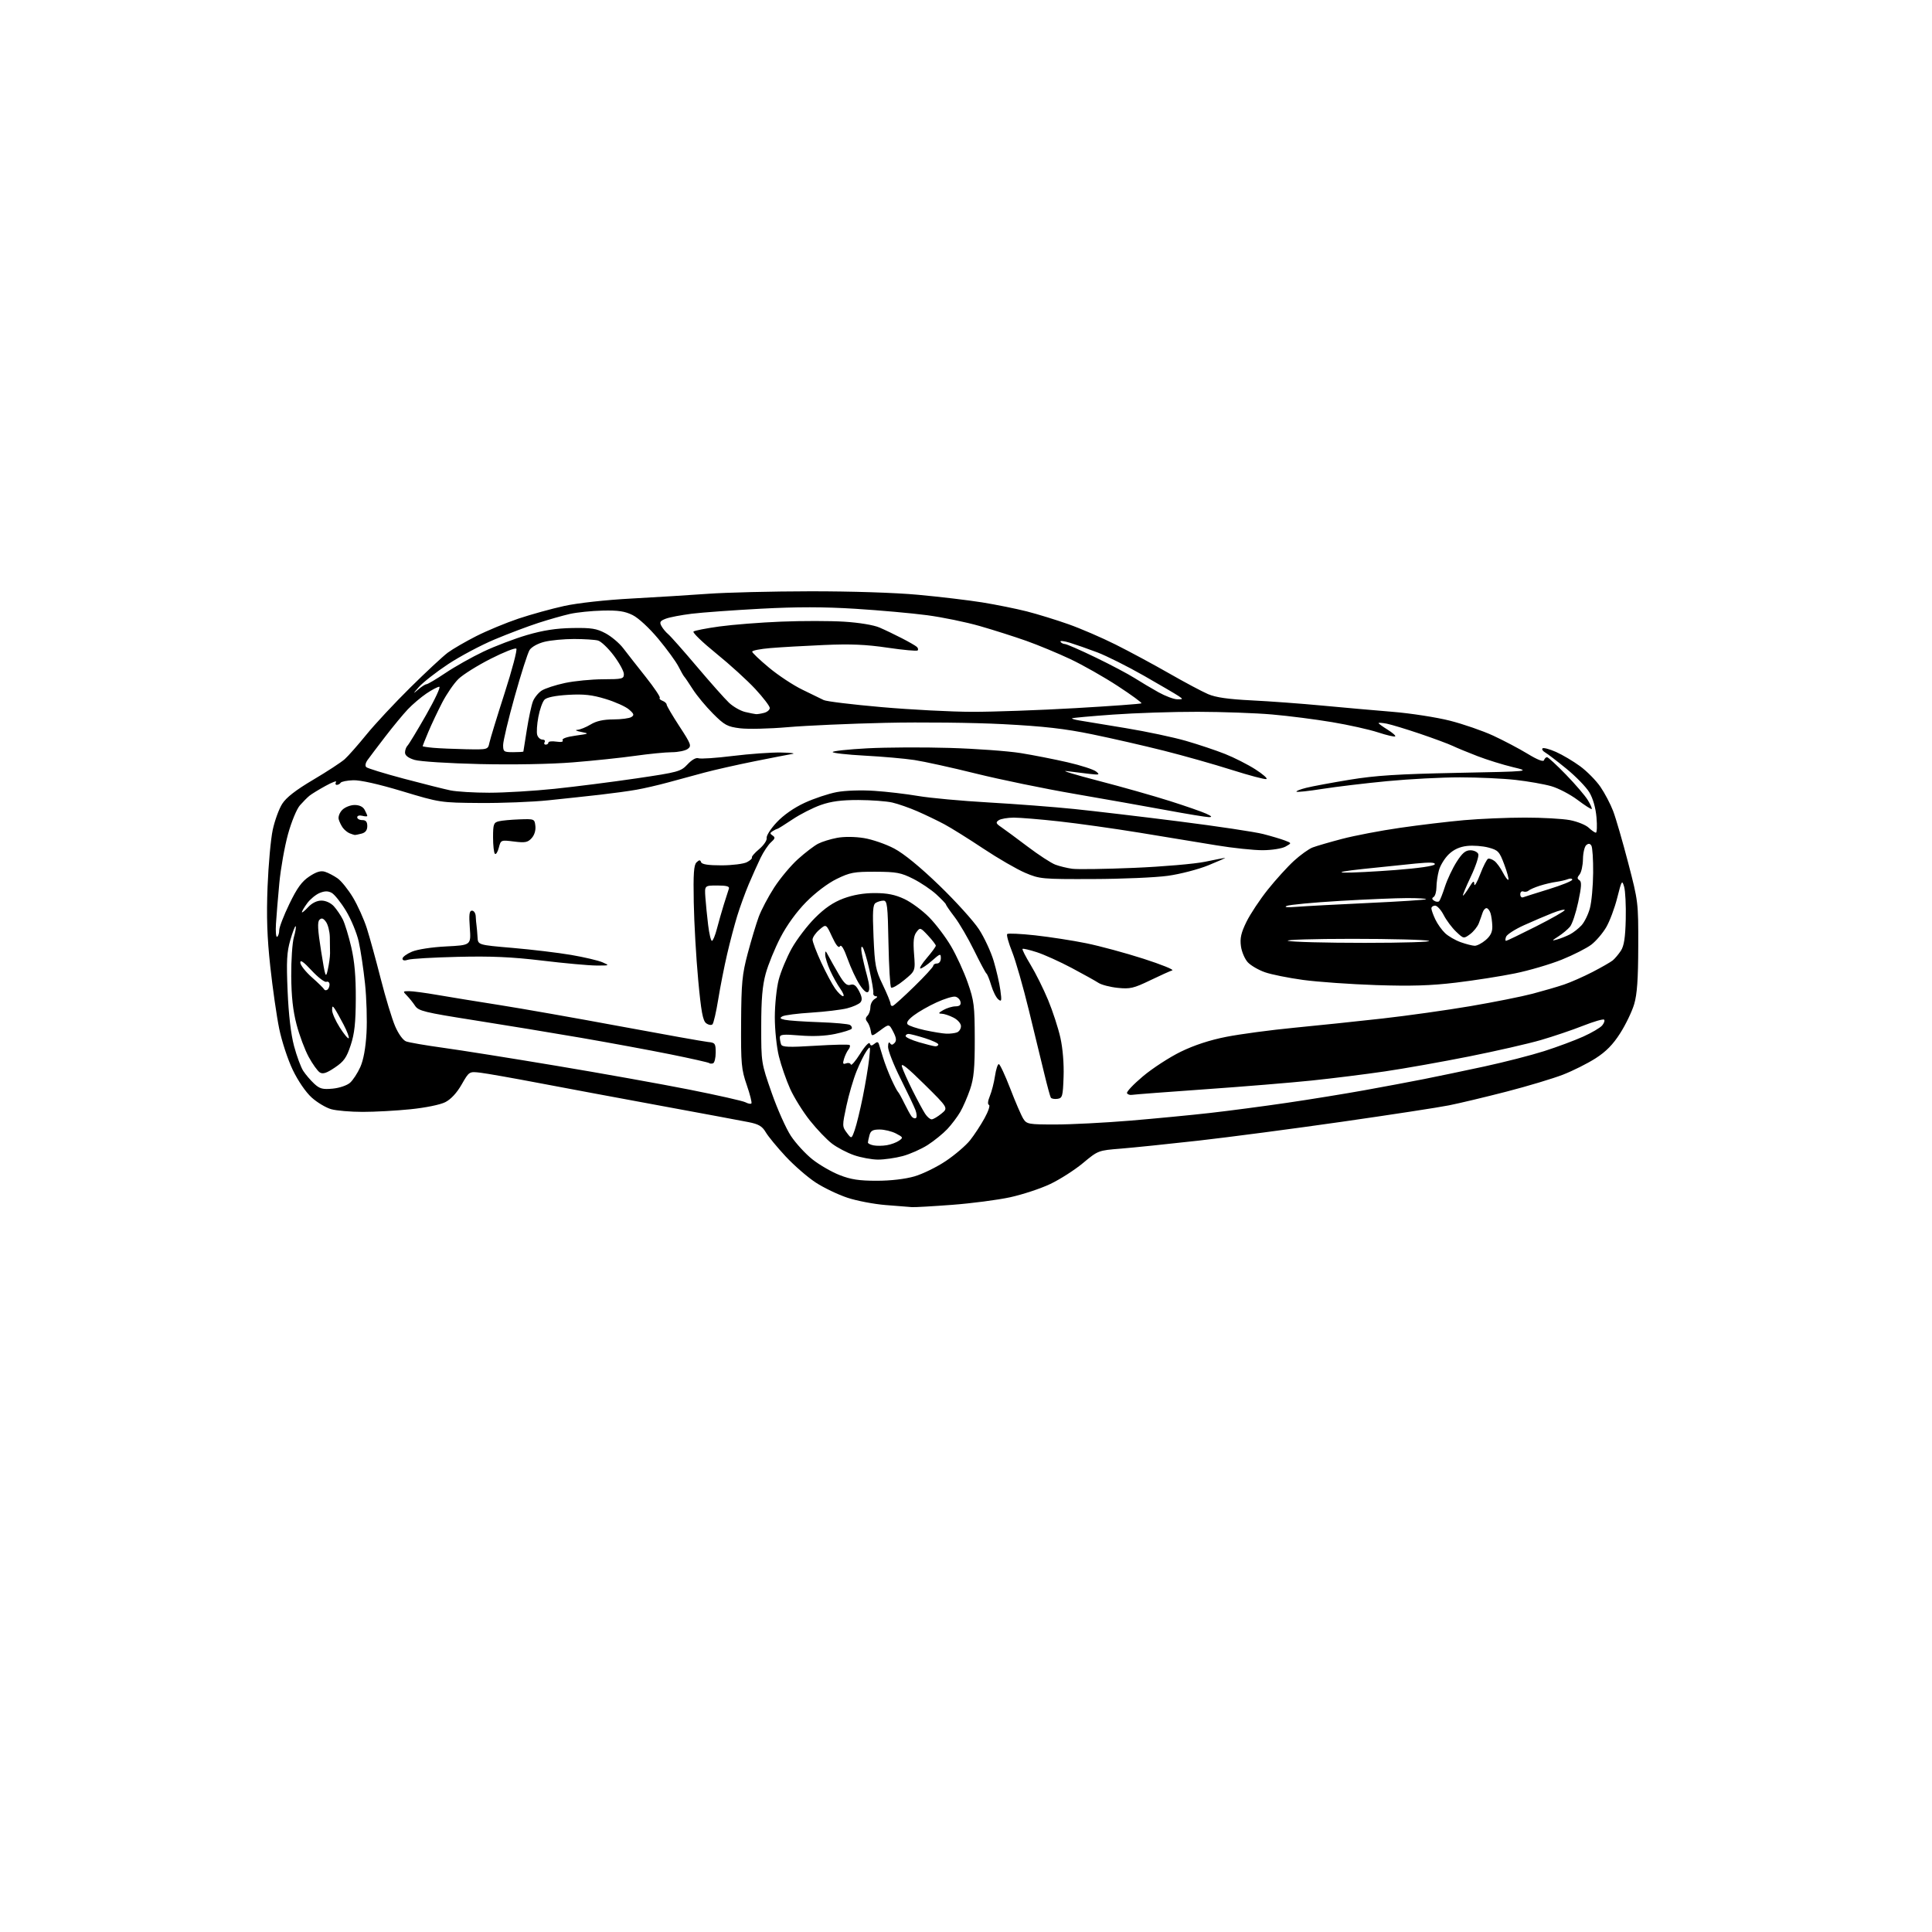 <?xml version="1.0" encoding="UTF-8" standalone="no"?>
<svg 
  version="1.1" 
  xmlns="http://www.w3.org/2000/svg" 
  xmlns:xlink="http://www.w3.org/1999/xlink" 
  xmlns:svg="http://www.w3.org/2000/svg"
  xmlns:rdf="http://www.w3.org/1999/02/22-rdf-syntax-ns#"
  xmlns:cc="http://creativecommons.org/ns#"
  xmlns:dc="http://purl.org/dc/elements/1.1/"
  viewBox="0 0 768 768"
  width="768"
  height="768"
>
<style>svg {background-color: white; }</style>"
<path stroke="none" fill="black" fill-rule="evenodd" d="M362.50,479.85C361.40,479.77 356.68,479.40 352.00,479.02C347.32,478.64 340.49,477.33 336.81,476.10C333.13,474.88 327.50,472.18 324.31,470.11C321.11,468.03 315.73,463.36 312.34,459.73C308.96,456.10 305.38,451.76 304.40,450.09C302.97,447.67 301.58,446.86 297.55,446.06C294.77,445.51 279.00,442.57 262.50,439.53C246.00,436.49 224.18,432.42 214.00,430.48C203.82,428.54 193.47,426.72 191.00,426.42C186.50,425.89 186.50,425.89 183.50,431.12C181.58,434.47 179.24,436.99 177.00,438.13C174.98,439.15 169.11,440.35 163.14,440.95C157.45,441.53 148.90,442.00 144.14,441.99C139.39,441.99 133.78,441.51 131.68,440.93C129.58,440.34 126.08,438.26 123.90,436.29C121.56,434.18 118.47,429.67 116.38,425.32C114.43,421.26 112.00,413.89 110.99,408.94C109.97,403.99 108.38,392.86 107.44,384.22C106.17,372.52 105.90,364.41 106.36,352.50C106.71,343.70 107.63,333.51 108.42,329.85C109.21,326.19 110.90,321.55 112.18,319.54C113.79,317.01 117.57,314.07 124.50,309.97C130.00,306.72 135.64,303.03 137.04,301.78C138.43,300.53 142.32,296.12 145.67,292.00C149.02,287.88 156.88,279.45 163.13,273.28C169.38,267.10 176.07,260.88 178.00,259.44C179.93,258.01 185.01,255.06 189.30,252.88C193.59,250.71 201.16,247.57 206.13,245.90C211.10,244.24 219.30,241.97 224.34,240.87C229.71,239.70 240.74,238.48 251.00,237.93C260.62,237.41 274.35,236.56 281.50,236.04C288.65,235.52 306.88,235.07 322.00,235.05C338.28,235.03 355.82,235.59 365.00,236.44C373.52,237.22 385.00,238.59 390.49,239.47C395.99,240.36 403.95,241.97 408.17,243.04C412.40,244.12 419.83,246.41 424.68,248.12C429.53,249.83 438.00,253.48 443.50,256.24C449.00,258.99 458.54,264.13 464.71,267.66C470.87,271.19 477.84,274.90 480.21,275.92C483.27,277.24 488.23,277.95 497.50,278.41C504.65,278.76 517.25,279.69 525.50,280.47C533.75,281.25 546.39,282.37 553.60,282.96C560.80,283.55 571.04,285.14 576.34,286.48C581.64,287.83 589.38,290.50 593.54,292.42C597.70,294.34 603.86,297.59 607.24,299.64C611.18,302.04 613.52,302.95 613.77,302.19C613.99,301.53 614.53,301.00 614.97,301.00C615.42,301.00 618.82,304.13 622.52,307.95C626.23,311.77 630.13,316.32 631.18,318.06C632.24,319.80 632.94,321.39 632.74,321.59C632.55,321.79 630.00,320.16 627.09,317.97C624.18,315.79 619.48,313.33 616.65,312.52C613.82,311.71 607.45,310.59 602.50,310.03C597.55,309.47 587.61,309.01 580.41,309.01C573.21,309.00 560.16,309.68 551.41,310.52C542.66,311.36 531.07,312.75 525.67,313.60C520.26,314.46 515.63,314.96 515.38,314.71C515.13,314.46 516.85,313.77 519.21,313.18C521.57,312.58 529.35,311.14 536.50,309.96C546.76,308.27 555.71,307.70 579.00,307.23C608.50,306.65 608.50,306.65 601.37,304.94C597.45,304.00 591.15,302.05 587.37,300.59C583.59,299.14 579.15,297.31 577.50,296.52C575.85,295.73 570.00,293.56 564.50,291.69C559.00,289.83 553.04,288.02 551.25,287.67C549.46,287.33 548.00,287.23 548.00,287.44C548.00,287.66 549.60,288.82 551.55,290.03C553.51,291.24 554.89,292.45 554.62,292.72C554.35,292.99 551.29,292.28 547.81,291.14C544.34,290.00 536.10,288.16 529.50,287.06C522.90,285.95 512.20,284.58 505.71,284.02C499.23,283.45 485.92,282.97 476.13,282.95C466.34,282.93 451.17,283.43 442.42,284.06C433.66,284.69 426.34,285.35 426.15,285.54C425.95,285.72 427.30,286.11 429.15,286.41C430.99,286.71 439.25,288.07 447.50,289.44C455.75,290.80 466.55,293.09 471.50,294.53C476.45,295.96 483.42,298.30 487.00,299.72C490.57,301.14 495.98,303.88 499.00,305.81C502.02,307.74 504.01,309.48 503.40,309.69C502.80,309.90 496.59,308.25 489.61,306.04C482.63,303.82 470.53,300.40 462.71,298.43C454.89,296.46 442.07,293.52 434.21,291.91C423.25,289.65 414.98,288.71 398.71,287.86C386.95,287.25 366.14,287.02 352.00,287.34C337.98,287.65 320.50,288.43 313.18,289.06C305.85,289.70 297.31,289.89 294.20,289.51C289.11,288.87 288.01,288.27 283.40,283.65C280.58,280.82 276.98,276.48 275.40,274.00C273.81,271.52 272.29,269.27 272.01,269.00C271.73,268.73 270.69,266.90 269.70,264.95C268.71,263.00 265.11,258.05 261.69,253.95C258.09,249.63 253.80,245.66 251.49,244.51C248.38,242.97 245.75,242.57 239.54,242.72C235.16,242.82 229.31,243.42 226.54,244.05C223.77,244.68 218.12,246.28 214.00,247.62C209.88,248.95 202.04,251.91 196.59,254.20C191.14,256.49 182.81,260.92 178.09,264.04C173.36,267.17 168.15,271.25 166.50,273.11C164.13,275.79 164.03,276.02 166.06,274.25C167.47,273.01 169.03,272.00 169.51,272.00C170.00,272.00 173.42,269.97 177.11,267.50C180.80,265.02 187.57,261.21 192.16,259.03C196.75,256.85 204.55,253.88 209.50,252.43C215.92,250.56 221.08,249.76 227.50,249.65C235.10,249.52 237.15,249.85 240.71,251.75C243.02,252.98 246.17,255.64 247.71,257.64C249.24,259.65 253.27,264.79 256.66,269.06C260.05,273.34 262.58,277.09 262.27,277.40C261.96,277.70 262.45,278.24 263.36,278.58C264.26,278.93 265.00,279.60 265.00,280.08C265.00,280.55 267.28,284.43 270.06,288.69C274.73,295.84 274.98,296.54 273.37,297.72C272.41,298.42 269.57,299.01 267.06,299.02C264.55,299.03 258.00,299.67 252.50,300.45C247.00,301.23 235.86,302.40 227.74,303.05C219.01,303.76 203.92,304.03 190.74,303.73C178.32,303.44 166.84,302.71 164.75,302.06C162.28,301.30 161.00,300.31 161.00,299.15C161.00,298.19 161.45,296.95 161.99,296.41C162.54,295.86 165.87,290.37 169.38,284.21C172.90,278.04 175.26,273.00 174.62,273.00C173.98,273.00 171.67,274.22 169.48,275.70C167.29,277.19 163.98,280.00 162.13,281.95C160.28,283.90 156.23,288.80 153.13,292.84C150.03,296.87 146.87,301.05 146.10,302.13C145.27,303.29 145.06,304.45 145.60,304.95C146.09,305.42 152.80,307.48 160.50,309.53C168.20,311.57 176.53,313.67 179.00,314.18C181.47,314.70 188.45,315.12 194.50,315.12C200.55,315.12 212.25,314.42 220.50,313.56C228.75,312.70 243.38,310.84 253.00,309.42C269.67,306.96 270.63,306.70 273.31,303.84C275.03,302.00 276.72,301.06 277.65,301.42C278.49,301.74 284.63,301.33 291.31,300.50C297.98,299.68 306.60,299.06 310.47,299.14C314.34,299.21 316.38,299.46 315.00,299.69C313.62,299.92 306.88,301.23 300.00,302.61C293.12,303.99 284.12,306.02 280.00,307.12C275.88,308.22 269.35,309.99 265.50,311.05C261.65,312.10 256.02,313.40 253.00,313.93C249.97,314.47 243.45,315.36 238.50,315.92C233.55,316.48 224.32,317.48 218.00,318.13C211.68,318.79 199.41,319.27 190.74,319.20C175.08,319.08 174.89,319.05 159.90,314.53C150.36,311.66 143.17,310.05 140.36,310.16C137.92,310.25 135.68,310.70 135.40,311.16C135.11,311.62 134.43,312.00 133.88,312.00C133.33,312.00 133.20,311.49 133.59,310.86C133.98,310.23 132.09,310.93 129.40,312.41C126.70,313.89 123.83,315.65 123.00,316.33C122.17,317.00 120.48,318.71 119.23,320.12C117.96,321.55 115.87,326.61 114.49,331.59C113.14,336.49 111.59,345.23 111.04,351.00C110.50,356.77 109.89,364.07 109.70,367.20C109.50,370.34 109.72,372.68 110.17,372.39C110.63,372.11 111.00,370.93 111.00,369.76C111.00,368.60 112.81,363.90 115.03,359.32C118.11,352.95 119.98,350.38 122.97,348.40C125.78,346.54 127.51,346.02 129.18,346.54C130.46,346.94 132.71,348.12 134.20,349.16C135.68,350.20 138.43,353.63 140.32,356.78C142.20,359.93 144.68,365.43 145.82,369.00C146.96,372.57 149.45,381.63 151.36,389.12C153.27,396.62 155.84,405.09 157.08,407.96C158.37,410.97 160.20,413.51 161.42,413.97C162.57,414.41 169.13,415.54 176.01,416.49C182.88,417.43 203.12,420.65 221.00,423.64C238.88,426.62 262.73,430.90 274.00,433.13C285.27,435.37 295.33,437.64 296.34,438.18C297.35,438.72 298.40,438.93 298.69,438.64C298.97,438.36 298.15,435.06 296.85,431.31C294.70,425.08 294.51,422.96 294.60,406.50C294.70,390.64 295.01,387.37 297.23,379.00C298.62,373.77 300.58,367.25 301.59,364.50C302.60,361.75 305.37,356.49 307.75,352.81C310.13,349.13 314.39,344.03 317.23,341.49C320.06,338.94 323.65,336.20 325.20,335.40C326.76,334.59 330.14,333.54 332.73,333.06C335.54,332.53 339.82,332.57 343.43,333.15C346.73,333.68 352.15,335.55 355.47,337.31C359.33,339.35 365.79,344.64 373.41,352.00C379.95,358.32 387.04,366.16 389.16,369.42C391.28,372.67 393.91,378.34 395.01,382.02C396.10,385.70 397.30,390.91 397.66,393.61C398.25,397.89 398.14,398.35 396.83,397.26C396.00,396.58 394.75,394.11 394.05,391.76C393.35,389.42 392.49,387.27 392.13,387.00C391.77,386.73 389.56,382.58 387.21,377.79C384.86,373.00 381.38,367.03 379.47,364.53C377.56,362.03 376.00,359.77 376.00,359.50C376.00,359.24 374.31,357.47 372.25,355.57C370.19,353.67 366.02,350.86 363.00,349.34C358.16,346.90 356.35,346.56 348.00,346.53C339.50,346.50 337.88,346.81 332.56,349.41C329.03,351.14 324.13,354.86 320.47,358.56C316.64,362.45 312.79,367.76 310.25,372.65C308.01,376.97 305.37,383.43 304.39,387.00C303.06,391.84 302.60,397.20 302.60,408.00C302.59,422.44 302.61,422.55 306.74,434.38C309.02,440.91 312.48,448.66 314.43,451.60C316.38,454.53 320.23,458.72 322.99,460.90C325.74,463.07 330.58,465.87 333.75,467.11C338.21,468.87 341.51,469.37 348.50,469.37C354.07,469.37 359.79,468.70 363.50,467.63C366.80,466.67 372.46,463.90 376.07,461.46C379.68,459.03 383.98,455.34 385.62,453.27C387.27,451.20 389.85,447.26 391.36,444.52C392.88,441.78 393.67,439.39 393.13,439.21C392.53,439.01 392.67,437.65 393.48,435.69C394.21,433.94 395.13,430.36 395.52,427.75C395.91,425.14 396.59,423.00 397.04,423.00C397.48,423.00 399.53,427.39 401.60,432.75C403.66,438.11 406.00,443.51 406.79,444.75C408.14,446.87 408.90,447.00 419.55,447.00C425.78,447.00 439.12,446.31 449.19,445.48C459.26,444.64 473.57,443.26 481.00,442.42C488.43,441.58 502.15,439.77 511.50,438.40C520.85,437.03 534.80,434.76 542.50,433.37C550.20,431.98 560.77,430.00 566.00,428.96C571.23,427.93 582.02,425.67 590.00,423.95C597.98,422.22 608.68,419.48 613.79,417.85C618.90,416.22 625.87,413.63 629.29,412.09C632.71,410.56 636.13,408.55 636.89,407.63C637.66,406.71 638.00,405.67 637.66,405.33C637.32,404.98 633.54,406.08 629.27,407.76C625.00,409.45 617.45,412.00 612.50,413.44C607.55,414.88 594.73,417.81 584.00,419.95C573.27,422.09 558.20,424.77 550.50,425.90C542.80,427.03 529.75,428.66 521.50,429.52C513.25,430.38 494.12,431.95 479.00,433.01C463.88,434.08 450.82,435.07 450.00,435.22C449.18,435.38 448.27,435.07 448.00,434.55C447.73,434.02 450.59,431.00 454.37,427.82C458.15,424.65 464.90,420.26 469.37,418.08C474.72,415.47 480.92,413.44 487.50,412.15C493.00,411.07 505.15,409.44 514.50,408.54C523.85,407.64 539.60,405.99 549.50,404.88C559.40,403.77 575.15,401.55 584.50,399.96C593.85,398.37 605.00,396.14 609.27,395.01C613.55,393.88 619.18,392.24 621.77,391.36C624.37,390.48 629.42,388.25 633.00,386.41C636.58,384.56 640.21,382.48 641.08,381.78C641.94,381.07 643.41,379.33 644.34,377.91C645.58,376.00 646.09,372.70 646.26,365.41C646.39,359.96 646.10,354.15 645.62,352.50C644.79,349.68 644.63,349.95 642.87,356.91C641.85,360.98 639.87,366.25 638.48,368.62C637.09,370.99 634.43,374.10 632.57,375.52C630.70,376.94 625.42,379.62 620.84,381.47C616.25,383.32 607.89,385.78 602.26,386.93C596.63,388.08 586.05,389.74 578.76,390.61C568.76,391.81 560.95,392.05 547.00,391.59C536.83,391.25 523.77,390.32 518.00,389.54C512.23,388.75 505.42,387.39 502.88,386.50C500.33,385.62 497.26,383.84 496.04,382.55C494.83,381.25 493.59,378.36 493.29,376.12C492.86,372.95 493.35,370.80 495.48,366.45C496.98,363.38 500.79,357.63 503.94,353.68C507.09,349.73 511.77,344.58 514.34,342.22C516.91,339.87 520.25,337.47 521.76,336.89C523.27,336.31 528.55,334.77 533.50,333.47C538.45,332.17 548.80,330.19 556.50,329.08C564.20,327.96 575.67,326.59 582.00,326.03C588.33,325.47 599.18,325.01 606.11,325.01C613.05,325.00 621.13,325.46 624.06,326.01C627.00,326.57 630.35,327.92 631.51,329.01C632.68,330.11 633.97,331.00 634.39,331.00C634.81,331.00 634.92,328.26 634.63,324.92C634.30,321.12 633.24,317.40 631.80,314.99C630.54,312.88 626.43,308.65 622.68,305.59C618.93,302.53 615.11,299.60 614.19,299.09C613.27,298.57 612.81,297.85 613.18,297.49C613.54,297.13 615.94,297.76 618.52,298.90C621.09,300.04 625.41,302.60 628.12,304.59C630.83,306.58 634.45,310.25 636.18,312.76C637.90,315.26 640.18,319.60 641.25,322.41C642.32,325.21 645.01,334.48 647.23,343.00C651.23,358.34 651.27,358.69 651.23,376.17C651.20,389.25 650.78,395.23 649.61,399.17C648.74,402.10 646.24,407.31 644.04,410.74C641.19,415.22 638.42,418.04 634.28,420.69C631.10,422.73 625.26,425.66 621.30,427.20C617.33,428.74 607.21,431.78 598.80,433.95C590.38,436.12 580.12,438.57 576.00,439.39C571.88,440.22 552.75,443.15 533.50,445.91C514.25,448.67 488.60,452.04 476.50,453.41C464.40,454.77 450.46,456.20 445.52,456.60C436.59,457.31 436.50,457.34 430.52,462.32C427.21,465.08 421.35,468.83 417.50,470.66C413.65,472.49 406.45,474.86 401.50,475.94C396.55,477.01 386.20,478.36 378.50,478.94C370.80,479.52 363.60,479.93 362.50,479.85zM349.00,460.96C346.52,460.94 342.25,460.16 339.49,459.20C336.74,458.25 332.79,456.18 330.72,454.60C328.65,453.02 324.70,448.90 321.95,445.43C319.19,441.97 315.66,436.29 314.09,432.82C312.53,429.34 310.52,423.55 309.63,419.94C308.73,416.33 308.00,409.33 308.00,404.40C308.00,399.46 308.70,392.74 309.55,389.46C310.40,386.19 312.74,380.58 314.73,377.00C316.73,373.43 320.87,367.99 323.94,364.91C327.86,360.98 331.23,358.68 335.29,357.16C339.13,355.73 343.33,355.00 347.79,355.01C352.74,355.02 355.81,355.64 359.50,357.37C362.25,358.66 366.67,361.92 369.32,364.61C371.98,367.30 375.90,372.48 378.04,376.12C380.18,379.76 383.18,386.28 384.69,390.62C387.21,397.81 387.45,399.78 387.48,413.00C387.50,424.60 387.12,428.60 385.63,433.00C384.60,436.02 382.84,440.07 381.72,442.00C380.60,443.93 378.29,446.99 376.59,448.81C374.89,450.62 371.38,453.47 368.79,455.14C366.19,456.80 361.69,458.80 358.79,459.57C355.88,460.34 351.48,460.97 349.00,460.96zM352.50,455.24C354.15,454.97 356.34,454.16 357.36,453.45C359.10,452.24 359.03,452.07 356.16,450.58C354.48,449.71 351.55,449.00 349.67,449.00C346.95,449.00 346.11,449.47 345.63,451.25C345.30,452.49 345.02,453.81 345.01,454.18C345.01,454.55 346.01,455.06 347.25,455.30C348.49,455.55 350.85,455.52 352.50,455.24zM339.78,449.16C340.48,447.17 341.92,441.25 342.98,436.02C344.03,430.78 345.16,424.02 345.49,421.00C346.06,415.71 346.02,415.59 344.45,417.80C343.56,419.06 341.78,422.66 340.51,425.80C339.24,428.93 337.41,435.16 336.46,439.62C334.77,447.49 334.77,447.82 336.61,450.27C338.50,452.80 338.50,452.80 339.78,449.16zM364.08,444.45C364.54,444.17 364.46,442.72 363.90,441.24C363.34,439.76 360.66,434.12 357.94,428.69C355.22,423.26 353.01,417.62 353.02,416.16C353.02,414.66 353.35,413.99 353.77,414.64C354.31,415.48 354.79,415.47 355.62,414.57C356.45,413.67 356.31,412.54 355.09,410.17C353.43,406.97 353.43,406.97 349.97,409.54C346.50,412.10 346.50,412.10 346.15,409.80C345.96,408.54 345.33,406.92 344.75,406.21C343.99,405.29 344.02,404.58 344.84,403.76C345.48,403.12 346.00,401.59 346.00,400.35C346.00,399.11 346.79,397.64 347.75,397.08C348.80,396.47 348.98,396.05 348.21,396.03C347.49,396.01 347.02,395.44 347.16,394.75C347.29,394.06 346.59,389.90 345.60,385.50C344.61,381.10 343.39,377.06 342.88,376.53C342.32,375.94 342.20,376.90 342.57,379.03C342.91,380.94 343.84,384.92 344.66,387.88C345.62,391.39 345.79,393.61 345.15,394.25C344.52,394.88 343.31,393.88 341.68,391.36C340.31,389.24 338.18,384.66 336.94,381.19C335.48,377.10 334.41,375.33 333.90,376.16C333.37,377.02 332.34,375.78 330.75,372.35C328.40,367.26 328.40,367.26 325.70,369.58C324.21,370.86 323.00,372.63 323.00,373.52C323.00,374.41 324.55,378.48 326.44,382.58C328.33,386.67 330.84,391.37 332.01,393.01C333.18,394.66 334.59,396.00 335.14,396.00C335.69,396.00 335.20,394.68 334.05,393.07C332.91,391.46 331.08,388.20 330.01,385.82C328.93,383.45 328.04,380.60 328.03,379.50C328.01,377.76 328.18,377.83 329.32,380.00C330.04,381.38 331.88,384.65 333.42,387.28C335.57,390.95 336.65,391.93 338.06,391.48C339.41,391.05 340.32,391.73 341.51,394.02C342.69,396.30 342.83,397.50 342.04,398.45C341.45,399.16 339.06,400.23 336.73,400.82C334.40,401.41 328.01,402.18 322.52,402.53C317.04,402.87 311.87,403.53 311.04,404.00C309.84,404.67 310.04,404.96 312.01,405.39C313.38,405.70 319.50,406.12 325.61,406.33C331.73,406.54 337.24,407.03 337.88,407.43C338.51,407.82 338.81,408.49 338.55,408.93C338.28,409.36 335.33,410.29 332.01,411.00C328.08,411.83 323.15,412.05 317.98,411.62C311.39,411.07 310.00,411.20 310.00,412.39C310.00,413.19 310.23,414.44 310.51,415.18C310.93,416.26 313.52,416.36 324.12,415.70C331.32,415.25 337.45,415.12 337.75,415.42C338.04,415.71 337.83,416.53 337.26,417.23C336.70,417.93 335.91,419.58 335.51,420.90C334.92,422.83 335.08,423.18 336.32,422.71C337.17,422.38 338.03,422.58 338.22,423.16C338.41,423.74 340.08,421.80 341.93,418.86C343.80,415.87 345.49,414.07 345.74,414.79C346.09,415.78 346.52,415.81 347.59,414.93C348.65,414.04 349.08,414.09 349.41,415.14C349.65,415.89 350.39,418.30 351.06,420.50C351.73,422.70 353.20,426.52 354.33,429.00C355.46,431.48 356.64,433.73 356.94,434.00C357.25,434.27 358.38,436.30 359.45,438.50C360.53,440.70 361.81,443.06 362.32,443.74C362.82,444.42 363.61,444.74 364.08,444.45zM370.37,444.96C370.99,444.94 372.73,443.92 374.24,442.68C376.98,440.44 376.98,440.44 367.39,430.97C360.54,424.21 358.01,422.22 358.53,424.00C358.93,425.38 360.84,429.64 362.76,433.48C364.69,437.33 366.93,441.49 367.75,442.73C368.56,443.98 369.74,444.98 370.37,444.96zM420.34,436.81C419.16,436.98 417.97,436.75 417.71,436.31C417.44,435.86 416.30,431.68 415.17,427.00C414.04,422.32 411.26,410.91 409.00,401.63C406.74,392.35 403.74,381.86 402.32,378.33C400.91,374.80 400.03,371.63 400.38,371.29C400.72,370.95 405.72,371.18 411.50,371.81C417.27,372.45 426.41,373.86 431.81,374.96C437.21,376.06 447.45,378.83 454.56,381.12C461.68,383.41 466.82,385.49 466.00,385.73C465.18,385.98 461.20,387.77 457.16,389.72C450.65,392.86 449.20,393.20 444.33,392.69C441.31,392.38 437.87,391.49 436.67,390.71C435.48,389.93 430.68,387.26 426.00,384.77C421.32,382.29 415.11,379.48 412.19,378.53C409.26,377.58 406.69,376.98 406.47,377.20C406.25,377.42 407.70,380.27 409.69,383.55C411.68,386.82 414.80,393.10 416.63,397.50C418.46,401.90 420.66,408.65 421.52,412.50C422.47,416.75 422.97,422.84 422.79,428.00C422.52,435.83 422.33,436.52 420.34,436.81zM132.26,432.75C134.96,432.49 137.94,431.47 139.16,430.40C140.33,429.35 142.16,426.55 143.23,424.16C144.49,421.35 145.35,416.60 145.69,410.66C145.98,405.62 145.71,396.77 145.10,391.00C144.49,385.23 143.37,377.71 142.60,374.30C141.84,370.90 139.55,365.38 137.53,362.05C135.51,358.72 132.94,355.50 131.83,354.91C130.38,354.13 129.05,354.15 127.05,354.98C125.53,355.61 123.32,357.43 122.14,359.02C120.96,360.62 120.00,362.23 120.00,362.61C120.00,362.98 121.10,362.10 122.45,360.65C124.01,358.97 125.96,358.00 127.78,358.00C129.48,358.00 131.49,358.92 132.71,360.25C133.84,361.49 135.44,363.85 136.27,365.50C137.09,367.15 138.61,372.10 139.63,376.50C140.94,382.14 141.47,388.18 141.43,397.00C141.39,406.65 140.93,410.87 139.40,415.49C137.76,420.47 136.70,421.96 133.08,424.39C129.80,426.60 128.33,427.07 127.13,426.31C126.25,425.76 124.27,423.00 122.73,420.18C121.19,417.36 119.01,411.55 117.89,407.27C116.45,401.78 115.83,396.13 115.77,388.00C115.73,381.68 116.20,374.73 116.82,372.56C117.44,370.39 117.76,368.43 117.53,368.20C117.30,367.97 116.35,370.42 115.42,373.64C114.01,378.48 113.82,381.99 114.33,394.00C114.73,403.36 115.63,411.08 116.88,415.79C117.95,419.80 119.60,424.26 120.55,425.71C121.50,427.17 123.45,429.44 124.89,430.78C127.09,432.82 128.24,433.13 132.26,432.75zM283.44,422.69C282.85,422.88 282.17,422.84 281.92,422.59C281.67,422.34 274.73,420.78 266.48,419.11C258.24,417.45 242.28,414.50 231.00,412.55C219.72,410.61 200.60,407.46 188.50,405.56C168.72,402.45 166.35,401.87 165.00,399.82C164.18,398.57 162.71,396.75 161.75,395.77C160.08,394.08 160.12,394.00 162.61,394.00C164.04,394.00 169.10,394.67 173.86,395.50C178.61,396.32 189.70,398.13 198.50,399.51C207.30,400.89 228.90,404.70 246.50,407.97C264.10,411.24 279.85,414.05 281.50,414.21C284.27,414.48 284.50,414.80 284.50,418.42C284.50,420.57 284.02,422.49 283.44,422.69zM371.75,415.92C372.44,415.96 373.00,415.63 373.00,415.18C373.00,414.73 370.60,413.61 367.66,412.68C364.73,411.76 361.80,411.00 361.16,411.00C360.52,411.00 360.00,411.39 360.00,411.87C360.00,412.35 362.36,413.44 365.25,414.29C368.14,415.14 371.06,415.87 371.75,415.92zM138.62,412.71C138.90,412.43 138.00,410.02 136.61,407.35C135.22,404.68 133.62,401.82 133.06,401.00C132.20,399.75 132.03,399.84 132.02,401.55C132.01,402.68 133.37,405.77 135.05,408.42C136.73,411.07 138.33,413.00 138.62,412.71zM376.17,410.90C377.64,410.95 379.55,410.73 380.42,410.39C381.29,410.06 382.00,408.95 382.00,407.92C382.00,406.86 380.72,405.39 379.05,404.53C377.43,403.69 375.29,402.98 374.30,402.96C372.88,402.94 373.02,402.63 375.00,401.50C376.38,400.71 378.55,400.05 379.82,400.04C381.48,400.01 382.05,399.50 381.81,398.26C381.63,397.31 380.69,396.37 379.74,396.19C378.78,396.00 375.43,397.03 372.29,398.47C369.15,399.90 365.06,402.24 363.21,403.66C360.94,405.39 360.16,406.56 360.84,407.24C361.39,407.79 364.47,408.82 367.67,409.52C370.88,410.22 374.70,410.84 376.17,410.90zM283.22,407.18C282.76,407.64 281.63,407.44 280.71,406.75C279.38,405.76 278.71,402.15 277.54,389.50C276.72,380.70 275.93,366.89 275.78,358.80C275.56,347.35 275.80,343.82 276.88,342.80C277.96,341.77 278.35,341.76 278.71,342.75C279.02,343.60 281.60,344.00 286.83,343.99C291.05,343.98 295.57,343.41 296.89,342.74C298.20,342.06 299.10,341.23 298.89,340.90C298.67,340.56 299.98,339.04 301.80,337.52C303.62,335.98 304.95,334.01 304.76,333.12C304.58,332.23 306.37,329.42 308.76,326.88C311.48,323.98 315.62,321.09 319.88,319.12C323.62,317.40 329.34,315.49 332.59,314.88C335.98,314.24 342.34,314.02 347.50,314.37C352.45,314.69 360.32,315.62 365.00,316.42C369.68,317.22 382.27,318.38 393.00,318.99C403.73,319.60 419.02,320.77 427.00,321.59C434.98,322.41 453.83,324.64 468.91,326.55C483.98,328.46 498.95,330.71 502.18,331.55C505.40,332.38 509.27,333.54 510.77,334.11C513.50,335.15 513.50,335.15 511.00,336.54C509.61,337.31 505.61,337.95 502.00,337.97C498.43,337.99 490.10,337.11 483.50,336.02C476.90,334.93 463.18,332.68 453.00,331.01C442.82,329.35 428.43,327.33 421.00,326.51C413.57,325.69 405.48,325.02 403.00,325.02C400.52,325.03 397.82,325.49 397.00,326.06C395.73,326.93 395.88,327.35 398.00,328.79C399.38,329.73 404.10,333.22 408.50,336.54C412.90,339.87 417.85,343.09 419.50,343.71C421.15,344.33 424.17,345.07 426.21,345.35C428.25,345.63 439.30,345.47 450.75,344.99C462.21,344.51 474.94,343.41 479.04,342.56C483.14,341.70 486.73,341.01 487.00,341.03C487.27,341.04 484.25,342.37 480.29,343.99C476.32,345.60 469.12,347.47 464.29,348.14C459.45,348.82 446.05,349.40 434.50,349.43C414.14,349.50 413.32,349.42 407.50,346.95C404.20,345.54 396.72,341.21 390.88,337.33C385.04,333.44 378.07,329.09 375.38,327.65C372.70,326.22 367.90,323.91 364.71,322.52C361.53,321.13 357.03,319.56 354.71,319.02C352.40,318.49 346.33,318.04 341.23,318.02C334.47,318.01 330.41,318.54 326.26,320.00C323.14,321.10 318.09,323.67 315.04,325.72C311.99,327.76 309.27,329.46 309.00,329.49C308.73,329.51 307.89,329.92 307.14,330.39C306.00,331.11 306.00,331.39 307.14,332.15C308.24,332.87 308.11,333.38 306.50,334.80C305.40,335.76 303.53,338.57 302.33,341.03C301.14,343.49 299.02,348.24 297.60,351.58C296.19,354.93 294.15,360.55 293.06,364.08C291.98,367.61 290.16,374.47 289.04,379.32C287.91,384.17 286.32,392.24 285.51,397.25C284.70,402.26 283.67,406.73 283.22,407.18zM354.94,399.83C355.46,399.65 359.29,396.19 363.44,392.13C367.60,388.08 371.00,384.37 371.00,383.88C371.00,383.40 371.68,383.00 372.50,383.00C373.36,383.00 374.00,382.10 374.00,380.90C374.00,378.95 373.74,379.02 370.47,381.90C368.52,383.60 366.46,385.00 365.89,385.00C365.31,385.00 366.45,383.12 368.42,380.82C370.39,378.52 372.00,376.32 372.00,375.93C372.00,375.53 370.60,373.72 368.90,371.89C365.87,368.65 365.75,368.62 364.30,370.53C363.19,372.01 362.95,374.17 363.35,379.23C363.88,385.96 363.88,385.96 359.41,389.62C356.96,391.64 354.62,392.96 354.22,392.56C353.83,392.16 353.36,384.22 353.18,374.92C352.90,359.84 352.68,358.00 351.18,358.02C350.26,358.02 348.87,358.43 348.10,358.92C346.97,359.63 346.81,362.25 347.24,372.40C347.74,383.84 348.07,385.58 350.89,391.43C352.60,394.98 354.00,398.39 354.00,399.02C354.00,399.65 354.42,400.02 354.94,399.83zM130.09,393.45C130.59,393.14 131.00,392.20 131.00,391.36C131.00,390.52 130.44,390.04 129.75,390.29C129.06,390.55 126.42,388.52 123.88,385.79C120.63,382.29 119.30,381.38 119.38,382.69C119.45,383.72 121.53,386.35 124.00,388.53C126.47,390.71 128.65,392.84 128.84,393.26C129.02,393.67 129.58,393.76 130.09,393.45zM130.31,385.42C130.79,383.27 131.19,380.38 131.20,379.00C131.21,377.62 131.17,374.67 131.11,372.44C131.05,370.21 130.36,367.51 129.57,366.44C128.50,364.99 127.84,364.79 126.99,365.63C126.13,366.48 126.29,369.57 127.64,378.05C129.33,388.63 129.50,389.10 130.31,385.42zM237.00,383.81C233.97,383.79 224.30,382.91 215.50,381.85C203.42,380.40 195.22,380.04 182.00,380.36C172.38,380.59 163.49,381.10 162.25,381.50C160.79,381.98 160.00,381.83 160.00,381.07C160.00,380.42 161.69,379.18 163.75,378.31C165.91,377.39 171.67,376.50 177.37,376.22C187.25,375.72 187.25,375.72 186.76,368.86C186.37,363.49 186.56,362.00 187.63,362.00C188.39,362.00 189.05,363.01 189.11,364.25C189.16,365.49 189.31,367.18 189.44,368.00C189.56,368.82 189.73,370.88 189.83,372.56C190.00,375.63 190.00,375.63 203.79,376.81C211.37,377.46 221.83,378.71 227.04,379.60C232.24,380.49 237.85,381.81 239.50,382.53C242.44,383.81 242.38,383.84 237.00,383.81zM586.19,375.96C587.13,375.98 589.11,374.95 590.60,373.67C592.55,371.99 593.29,370.44 593.22,368.16C593.17,366.42 592.85,364.10 592.50,363.00C592.15,361.90 591.43,361.00 590.90,361.00C590.37,361.00 589.68,361.79 589.37,362.75C589.07,363.71 588.38,365.62 587.86,367.00C587.33,368.38 585.76,370.34 584.37,371.36C581.85,373.21 581.82,373.20 578.83,370.36C577.17,368.79 574.95,365.81 573.89,363.75C572.83,361.69 571.29,360.00 570.48,360.00C569.67,360.00 569.00,360.49 569.00,361.10C569.00,361.70 569.70,363.67 570.56,365.48C571.41,367.28 573.17,369.75 574.46,370.96C575.75,372.18 578.54,373.79 580.66,374.54C582.77,375.30 585.26,375.93 586.19,375.96zM542.50,374.80C557.93,374.80 569.38,374.44 568.00,374.00C566.62,373.56 552.90,373.20 537.50,373.20C522.07,373.20 510.62,373.56 512.00,374.00C513.38,374.44 527.10,374.80 542.50,374.80zM283.00,374.00C283.41,374.00 284.29,371.86 284.97,369.25C285.65,366.64 286.90,362.25 287.75,359.50C288.60,356.75 289.50,353.94 289.75,353.25C290.08,352.35 288.78,352.00 285.14,352.00C280.07,352.00 280.07,352.00 280.40,356.75C280.59,359.36 281.08,364.31 281.50,367.75C281.92,371.19 282.59,374.00 283.00,374.00zM598.67,374.00C599.00,374.00 604.39,371.41 610.63,368.25C616.88,365.09 621.99,362.17 622.00,361.76C622.00,361.36 619.79,361.90 617.08,362.97C614.37,364.04 609.27,366.22 605.74,367.82C602.21,369.42 599.04,371.47 598.69,372.37C598.35,373.26 598.34,374.00 598.67,374.00zM619.00,373.45C620.38,373.06 622.62,372.17 624.00,371.47C625.38,370.77 627.47,369.13 628.66,367.85C629.85,366.56 631.36,363.48 632.02,361.00C632.68,358.52 633.26,352.21 633.30,346.96C633.35,341.72 633.03,336.86 632.60,336.16C632.05,335.28 631.45,335.21 630.57,335.94C629.88,336.51 629.29,339.03 629.25,341.53C629.21,344.03 628.61,346.77 627.90,347.62C626.91,348.81 626.90,349.32 627.85,349.90C628.79,350.49 628.68,352.44 627.37,358.58C626.44,362.94 624.97,367.35 624.09,368.39C623.22,369.43 621.15,371.16 619.50,372.22C616.77,373.98 616.73,374.09 619.00,373.45zM515.50,360.47C518.80,360.21 531.61,359.52 543.96,358.95C556.31,358.38 566.63,357.71 566.88,357.46C567.13,357.21 563.77,357.00 559.42,357.00C555.07,357.00 542.96,357.51 532.50,358.13C522.05,358.75 512.60,359.64 511.50,360.11C510.24,360.64 511.73,360.78 515.50,360.47zM572.12,358.21C572.47,357.82 573.50,355.20 574.41,352.39C575.32,349.59 577.39,345.20 579.01,342.64C581.26,339.10 582.56,338.00 584.51,338.00C585.91,338.00 587.32,338.68 587.64,339.50C587.96,340.33 586.62,344.38 584.66,348.50C582.70,352.63 581.31,356.00 581.56,356.00C581.82,356.00 582.92,354.54 584.01,352.75C585.60,350.14 586.00,349.89 586.05,351.50C586.08,352.60 587.13,350.83 588.38,347.56C589.63,344.29 591.07,341.49 591.58,341.34C592.09,341.19 593.22,341.61 594.10,342.28C594.97,342.95 596.47,345.00 597.42,346.84C598.37,348.68 599.36,349.98 599.61,349.72C599.86,349.47 599.13,346.74 597.97,343.65C596.04,338.48 595.55,337.95 591.70,336.92C589.40,336.30 585.57,336.01 583.18,336.28C580.25,336.61 577.90,337.68 575.92,339.58C574.31,341.12 572.54,343.99 572.00,345.94C571.46,347.90 571.01,350.94 571.01,352.69C571.00,354.45 570.50,356.19 569.89,356.57C569.12,357.04 569.19,357.50 570.13,358.08C570.88,358.54 571.77,358.60 572.12,358.21zM605.42,356.70C606.01,356.48 610.66,355.02 615.75,353.44C620.84,351.87 625.00,350.18 625.00,349.69C625.00,349.19 624.21,349.10 623.25,349.48C622.29,349.86 620.20,350.34 618.60,350.56C617.01,350.77 614.08,351.46 612.10,352.09C610.12,352.72 608.11,353.60 607.63,354.04C607.15,354.48 606.21,354.63 605.54,354.38C604.88,354.12 604.33,354.63 604.33,355.50C604.33,356.37 604.82,356.91 605.42,356.70zM534.50,346.88C537.25,346.95 546.34,346.49 554.70,345.85C563.84,345.15 570.07,344.25 570.33,343.59C570.63,342.80 568.44,342.71 562.63,343.28C558.16,343.72 548.88,344.68 542.00,345.41C534.27,346.23 531.41,346.79 534.50,346.88zM198.28,337.00C197.83,338.72 197.14,339.80 196.73,339.40C196.33,339.00 196.00,336.05 196.00,332.85C196.00,327.66 196.24,326.98 198.25,326.48C199.49,326.17 203.20,325.83 206.50,325.71C212.41,325.50 212.51,325.54 212.82,328.34C213.02,330.05 212.44,331.97 211.34,333.17C209.80,334.88 208.76,335.08 204.31,334.52C199.11,333.87 199.09,333.88 198.28,337.00zM141.00,331.91C140.72,331.87 139.82,331.58 139.00,331.26C138.18,330.94 136.97,329.96 136.31,329.09C135.66,328.21 134.91,326.68 134.64,325.68C134.37,324.66 135.00,323.00 136.07,321.93C137.13,320.87 139.33,320.00 140.96,320.00C142.87,320.00 144.30,320.69 144.96,321.93C145.53,323.00 146.00,324.08 146.00,324.34C146.00,324.60 145.10,324.58 144.00,324.29C142.88,324.00 142.00,324.26 142.00,324.88C142.00,325.50 142.90,326.00 144.00,326.00C145.44,326.00 146.00,326.67 146.00,328.38C146.00,330.01 145.29,330.96 143.75,331.37C142.51,331.70 141.28,331.94 141.00,331.91zM480.50,324.82C479.40,324.81 471.75,323.55 463.50,322.02C455.25,320.50 438.82,317.59 427.00,315.55C415.18,313.52 397.62,309.90 388.00,307.52C378.38,305.13 367.35,302.71 363.49,302.12C359.64,301.54 350.75,300.75 343.74,300.38C336.74,300.00 331.00,299.36 331.00,298.95C331.00,298.54 337.18,297.87 344.73,297.47C352.28,297.07 367.02,296.99 377.48,297.31C387.94,297.62 400.65,298.55 405.73,299.36C410.80,300.18 419.22,301.83 424.44,303.04C429.66,304.24 434.74,305.89 435.72,306.69C437.32,307.99 437.05,308.09 433.00,307.62C430.52,307.34 426.48,306.84 424.00,306.52C421.52,306.19 427.15,307.91 436.50,310.34C445.85,312.76 458.68,316.40 465.00,318.41C471.32,320.42 477.85,322.69 479.50,323.45C481.75,324.49 482.00,324.83 480.50,324.82zM204.00,299.00C206.20,299.00 208.02,298.89 208.05,298.75C208.08,298.61 208.70,294.68 209.44,290.00C210.18,285.32 211.26,280.29 211.85,278.80C212.43,277.32 213.99,275.40 215.31,274.53C216.64,273.66 220.82,272.30 224.61,271.49C228.40,270.69 235.21,270.03 239.75,270.02C247.39,270.00 248.00,269.85 248.00,267.96C248.00,266.83 246.18,263.51 243.96,260.56C241.74,257.62 238.93,254.95 237.71,254.62C236.49,254.29 232.21,254.02 228.19,254.01C224.17,254.01 218.86,254.51 216.38,255.14C213.78,255.79 211.30,257.17 210.52,258.39C209.78,259.55 207.11,267.88 204.59,276.91C202.06,285.93 200.00,294.60 200.00,296.16C200.00,298.81 200.27,299.00 204.00,299.00zM185.23,297.83C193.96,298.00 193.96,298.00 194.55,295.25C194.87,293.74 197.58,284.88 200.58,275.56C203.58,266.25 205.68,258.28 205.25,257.85C204.83,257.43 200.21,259.25 194.99,261.91C189.77,264.56 184.04,268.15 182.25,269.89C180.46,271.63 177.55,275.86 175.78,279.28C174.01,282.70 171.53,287.94 170.28,290.92C169.03,293.90 168.00,296.46 168.00,296.61C168.00,296.76 169.91,297.06 172.25,297.27C174.59,297.48 180.43,297.73 185.23,297.83zM216.94,296.00C217.52,296.00 218.00,295.63 218.00,295.17C218.00,294.72 219.41,294.55 221.14,294.81C223.13,295.10 224.05,294.89 223.65,294.25C223.27,293.63 225.28,292.91 228.76,292.43C234.29,291.66 234.37,291.61 231.00,290.95C229.07,290.57 228.40,290.20 229.50,290.13C230.60,290.05 232.97,289.09 234.77,288.00C237.03,286.62 239.83,286.00 243.77,285.98C246.92,285.98 250.16,285.55 250.97,285.04C252.19,284.26 252.04,283.77 250.03,282.03C248.71,280.88 244.53,279.00 240.73,277.85C235.35,276.21 232.08,275.85 225.86,276.21C220.83,276.51 217.37,277.20 216.47,278.11C215.68,278.89 214.57,281.97 214.01,284.95C213.44,287.93 213.24,291.19 213.56,292.18C213.88,293.18 214.81,294.00 215.63,294.00C216.45,294.00 216.84,294.45 216.50,295.00C216.16,295.55 216.36,296.00 216.94,296.00zM300.50,283.88C301.05,283.93 302.51,283.70 303.75,283.37C304.99,283.04 306.00,282.17 306.00,281.44C306.00,280.71 303.41,277.32 300.25,273.90C297.09,270.49 290.08,264.11 284.67,259.73C279.26,255.35 275.21,251.44 275.67,251.05C276.12,250.66 280.77,249.75 286.00,249.03C291.23,248.31 302.25,247.44 310.50,247.11C318.75,246.77 330.05,246.78 335.60,247.13C341.51,247.50 347.32,248.46 349.60,249.45C351.75,250.37 355.75,252.29 358.50,253.71C361.25,255.12 363.92,256.66 364.43,257.12C364.95,257.59 365.10,258.23 364.78,258.56C364.45,258.88 359.08,258.39 352.84,257.47C344.28,256.20 338.07,255.93 327.50,256.40C319.80,256.73 310.24,257.28 306.25,257.62C302.26,257.95 299.00,258.59 299.00,259.04C299.00,259.48 302.03,262.36 305.73,265.43C309.43,268.51 315.39,272.44 318.98,274.17C322.57,275.91 326.37,277.76 327.44,278.29C328.50,278.82 338.85,280.08 350.44,281.09C362.02,282.11 378.25,282.95 386.50,282.96C394.75,282.98 413.16,282.32 427.41,281.50C441.66,280.68 453.51,279.82 453.75,279.58C453.99,279.34 449.76,276.25 444.34,272.71C438.93,269.17 430.45,264.36 425.50,262.02C420.55,259.69 412.68,256.42 408.00,254.76C403.32,253.10 395.00,250.45 389.50,248.87C384.01,247.29 374.56,245.35 368.50,244.55C362.45,243.75 349.62,242.60 340.00,242.00C327.46,241.22 316.83,241.21 302.50,241.97C291.50,242.56 279.11,243.46 274.96,243.97C270.81,244.48 266.18,245.36 264.67,245.94C262.40,246.80 262.09,247.30 262.91,248.82C263.45,249.84 264.66,251.30 265.60,252.08C266.54,252.86 271.69,258.68 277.04,265.00C282.39,271.32 288.13,277.79 289.80,279.36C291.47,280.93 294.34,282.57 296.17,283.01C298.00,283.44 299.95,283.84 300.50,283.88zM467.97,277.98C470.35,278.00 470.37,277.95 468.47,276.66C467.39,275.93 461.20,272.31 454.73,268.61C448.26,264.92 439.93,260.75 436.23,259.34C432.53,257.94 427.59,256.21 425.25,255.49C422.92,254.78 421.25,254.60 421.56,255.10C421.87,255.59 422.65,256.00 423.31,256.01C423.96,256.01 429.45,258.41 435.50,261.34C441.55,264.26 448.52,267.95 451.00,269.53C453.48,271.10 457.75,273.65 460.50,275.18C463.25,276.71 466.61,277.97 467.97,277.98z" />

</svg>
